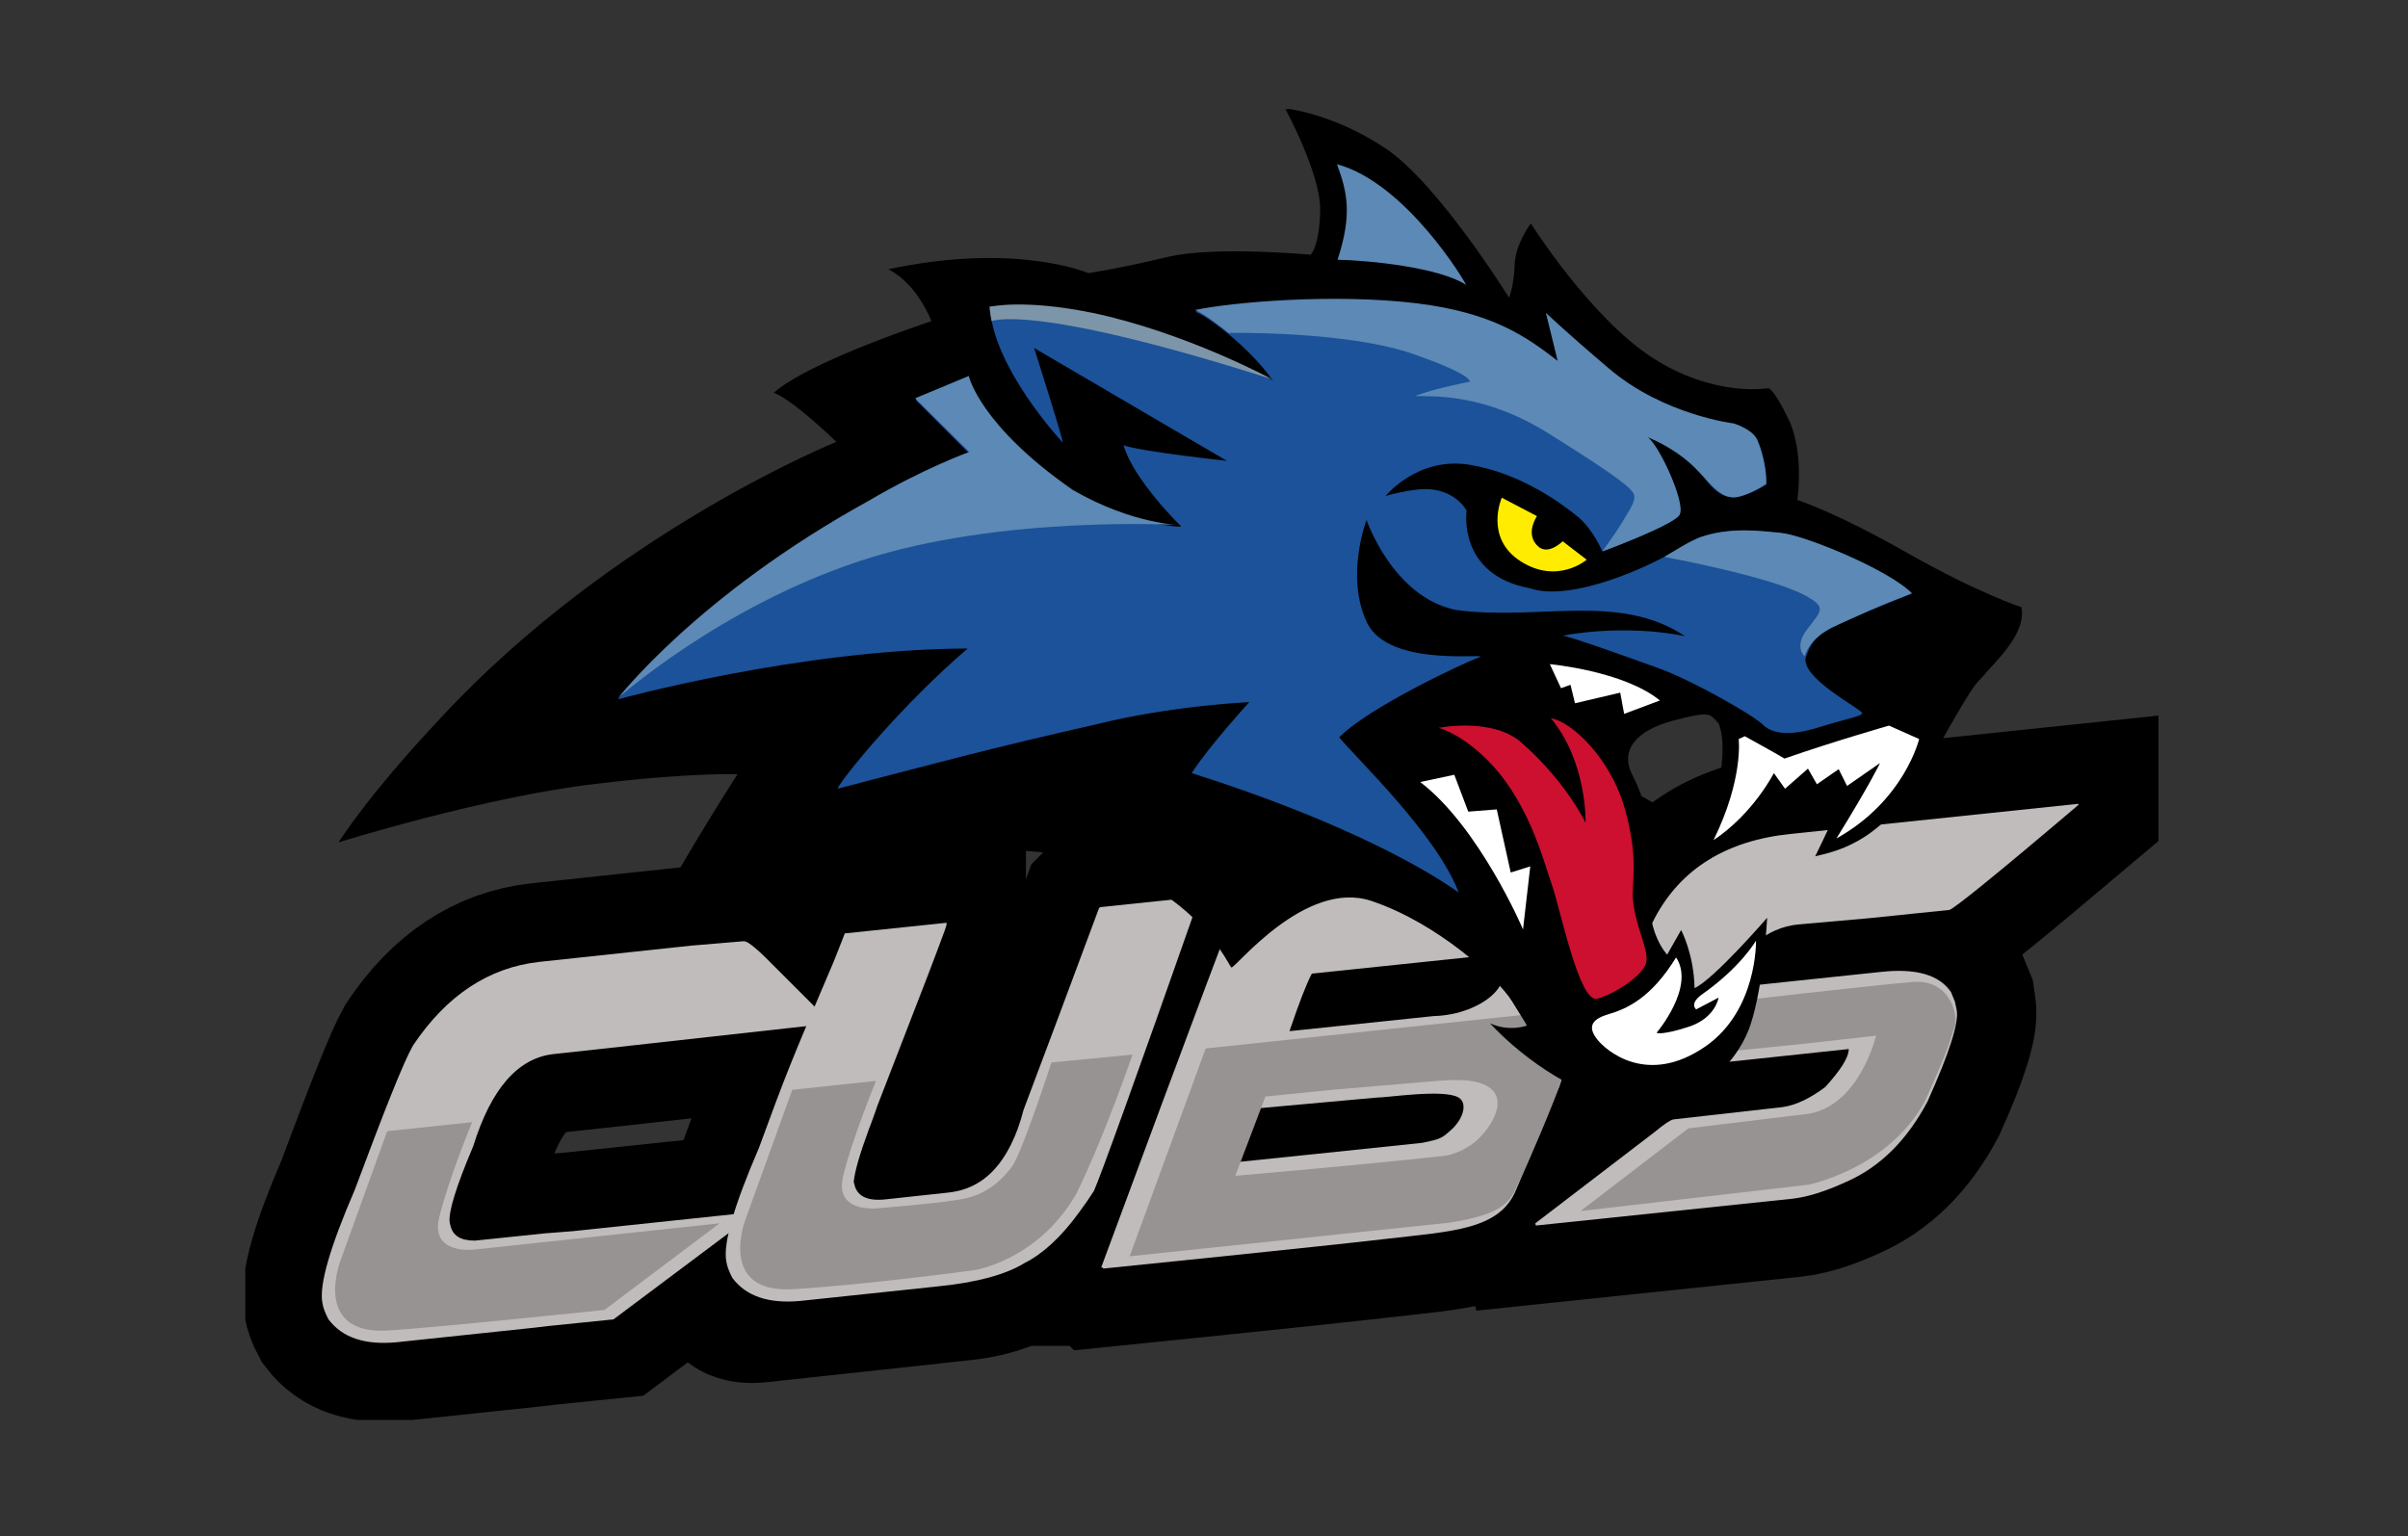 <svg xmlns="http://www.w3.org/2000/svg" xmlns:xlink="http://www.w3.org/1999/xlink" id="Ebene_1" x="0px" y="0px" viewBox="0 0 431 275" style="enable-background:new 0 0 431 275;" xml:space="preserve"><rect x="0" y="0" width="431" height="275" fill="#333333" stroke="none"/><style type="text/css">	.st0{display:none;}	.st1{display:inline;fill:#010202;stroke:#010202;stroke-miterlimit:10;}	.st2{clip-path:url(#SVGID_00000096745546006114961410000013920572391455572920_);fill:#C0BCBB;}			.st3{clip-path:url(#SVGID_00000096745546006114961410000013920572391455572920_);fill:none;stroke:#010000;stroke-width:28.269;stroke-miterlimit:4.538;}	.st4{clip-path:url(#SVGID_00000096745546006114961410000013920572391455572920_);fill:#969392;}	.st5{clip-path:url(#SVGID_00000025432931970327579590000017323781416047556270_);}	.st6{clip-path:url(#SVGID_00000126305886120979407650000000563447439993695383_);fill:#1B5299;}	.st7{clip-path:url(#SVGID_00000126305886120979407650000000563447439993695383_);fill:#5C89B5;}	.st8{clip-path:url(#SVGID_00000126305886120979407650000000563447439993695383_);fill:#7D95A9;}	.st9{clip-path:url(#SVGID_00000126305886120979407650000000563447439993695383_);fill:#FFFFFF;}	.st10{clip-path:url(#SVGID_00000126305886120979407650000000563447439993695383_);fill:#CD102F;}	.st11{clip-path:url(#SVGID_00000126305886120979407650000000563447439993695383_);fill:#FFEC00;}</style><g id="Ebene_2_00000065769047045854995560000006364489496503703223_" class="st0">	<rect x="-0.5" y="0.5" class="st1" width="431" height="275"></rect></g><g>	<defs>		<rect id="SVGID_1_" x="43.9" y="13.4" width="343.3" height="240.8"></rect>	</defs>	<clipPath id="SVGID_00000007390733007037834280000002360405911931350707_">		<use xlink:href="#SVGID_1_" style="overflow:visible;"></use>	</clipPath>	<path style="clip-path:url(#SVGID_00000007390733007037834280000002360405911931350707_);fill:#C0BCBB;" d="M97.5,220.8L85,222.1   c-2.6,0-4-0.9-4.4-2.8l-0.1-0.4c-0.3-1.8,1.1-6.4,4.2-13.7c3.2-10.3,8-15.8,14.4-16.5l11.9-1.3l5.4-0.6l32.4-3.6L137,171.4   c0,0-1.7-1.7-2.9-2.5c-0.4-0.3-0.8-0.4-1-0.4l-9.5,0.8l-27.1,2.9c-9,1-16.6,6-22.6,15c-1.7,3-5.1,11.6-10.4,25.8   c-4.4,10.2-6.4,17-5.8,20.2c0.1,0.8,0.5,1.9,1.1,3c2.5,3.3,6.5,4.6,12.1,4.1l24.6-2.6l2.5-0.3l11.8-1.2l25.1-18.8l-0.1-0.4   l-32.2,3.4L97.5,220.8z"></path>			<path style="clip-path:url(#SVGID_00000007390733007037834280000002360405911931350707_);fill:none;stroke:#010000;stroke-width:28.269;stroke-miterlimit:4.538;" d="   M97.5,220.8L85,222.1c-2.6,0-4-0.9-4.4-2.8l-0.1-0.4c-0.3-1.8,1.1-6.4,4.2-13.7c3.2-10.3,8-15.8,14.4-16.5l11.9-1.3l5.4-0.6   l32.4-3.6L137,171.4c0,0-1.7-1.7-2.9-2.5c-0.4-0.3-0.8-0.4-1-0.4l-9.5,0.8l-27.1,2.9c-9,1-16.6,6-22.6,15   c-1.7,3-5.1,11.6-10.4,25.8c-4.4,10.2-6.4,17-5.8,20.2c0.1,0.8,0.5,1.9,1.1,3c2.5,3.3,6.5,4.6,12.1,4.1l24.6-2.6l2.5-0.3l11.8-1.2   l25.1-18.8l-0.1-0.4l-32.2,3.4L97.5,220.8z"></path>	<path style="clip-path:url(#SVGID_00000007390733007037834280000002360405911931350707_);fill:#C0BCBB;" d="M151.3,167.1l18.2-1.9   c0,0.6,0,0.3-13.8,37c-4.7,12.4-2.8,13.5,0.4,13.1c9-1.1,14.3-1.7,14.3-1.7c6-0.6,10.4-5.8,13.2-15.6l13.2-35.5l0.2-0.2l17.2-1.8   l0.5,0.3c-11.4,32.2-17.6,49.6-18.8,52.3c-6,9.8-13.8,15.3-23.4,16.3c0,0-8.8,1-36.9,4c-5.9,0.6-7.4-3.4-2.5-17.3   C139.9,196.5,151.3,167.1,151.3,167.1"></path>			<path style="clip-path:url(#SVGID_00000007390733007037834280000002360405911931350707_);fill:none;stroke:#010000;stroke-width:28.269;stroke-miterlimit:4.538;" d="   M151.3,167.1l18.2-1.9c0,0.6,0,0.3-13.8,37c-4.7,12.4-2.8,13.5,0.4,13.1c9-1.1,14.3-1.7,14.3-1.7c6-0.6,10.4-5.8,13.2-15.6   l13.2-35.5l0.2-0.2l17.2-1.8l0.5,0.3c-11.4,32.2-17.6,49.6-18.8,52.3c-6,9.8-13.8,15.3-23.4,16.3c0,0-8.8,1-36.9,4   c-5.9,0.6-7.4-3.4-2.5-17.3C139.9,196.5,151.3,167.1,151.3,167.1z"></path>	<path style="clip-path:url(#SVGID_00000007390733007037834280000002360405911931350707_);fill:#C0BCBB;" d="M246.3,196.5l-21,1.9   l-3.5,9.6c0,0,26.2-2.7,32.7-3.4c3.6-0.7,3.7-1,5.1-2.2c2.2-1.9,3.2-4.8,1.5-5.9C258.6,194.9,248.4,196.5,246.3,196.5 M289.2,165.5   c-1.5,4.4-3,8.9-5.9,14.8c-3,5.9-1.5,5.9-8.9,7.4c5.9,0,5.9,4.4,4.4,7.4c-3,7.4-7.4,17.7-7.4,17.7c-3,7.4-11.4,7.5-23.4,8.9   c-12,1.4-50.5,5.3-50.5,5.3l-0.2-0.2l-0.2,0c16.5-44.6,25-67.3,25.4-67.8l50-5.3C295.8,152.4,290.7,161.1,289.2,165.5 M266.4,171   l-31.6,3.3c-0.9,1.9-2.2,5.3-4,10.3l25.8-2.7C265.5,181.7,273.2,175,266.4,171"></path>			<path style="clip-path:url(#SVGID_00000007390733007037834280000002360405911931350707_);fill:none;stroke:#010000;stroke-width:28.269;stroke-miterlimit:4.538;" d="   M246.3,196.5l-21,1.9l-3.5,9.6c0,0,26.2-2.7,32.7-3.4c3.6-0.7,3.7-1,5.1-2.2c2.2-1.9,3.2-4.8,1.5-5.9   C258.6,194.9,248.4,196.5,246.3,196.5z M289.2,165.5c-1.5,4.4-3,8.9-5.9,14.8c-3,5.9-1.5,5.9-8.9,7.4c5.9,0,5.9,4.4,4.4,7.4   c-3,7.4-7.4,17.7-7.4,17.7c-3,7.4-11.4,7.5-23.4,8.9c-12,1.4-50.5,5.3-50.5,5.3l-0.2-0.2l-0.2,0c16.5-44.6,25-67.3,25.4-67.8   l50-5.3C295.8,152.4,290.7,161.1,289.2,165.5z M266.4,171l-31.6,3.3c-0.9,1.9-2.2,5.3-4,10.3l25.8-2.7   C265.5,181.7,273.2,175,266.4,171z"></path>	<path style="clip-path:url(#SVGID_00000007390733007037834280000002360405911931350707_);fill:#C0BCBB;" d="M320.6,149.2l51.6-5.4   l0,0.2c-14.8,12.5-22.5,18.8-23.1,18.8l-14.6,1.5l-12.5,1.1c-5.6,0.6-10.2,4.4-13.7,11.5l28.5-3c6.2-0.7,10.4,0.5,12.6,3.6l0.7,1.7   l0.2,1.4c0.4,2.4-1.3,7.9-5.2,16.5c-3.7,7-8.6,11.8-14.6,14.4c-3.7,1.7-6.9,2.7-9.6,3l-45.9,4.8l-0.1-0.4l21.4-16.5   c1.8-1.5,2.9-2.3,3.4-2.3l19.5-2.2c2.3-0.2,4.9-1.4,7.7-3.6c2.8-3,4.1-5.3,4.2-6.8l-24.4,2.6c-9.3,1-14.6,0-16.1-3.1l-1-2.1l-0.2-1   c-0.5-3,1.8-9.7,7-19.9C301.1,155.4,309.1,150.4,320.6,149.2"></path>			<path style="clip-path:url(#SVGID_00000007390733007037834280000002360405911931350707_);fill:none;stroke:#010000;stroke-width:28.269;stroke-miterlimit:4.538;" d="   M320.6,149.2l51.6-5.4l0,0.2c-14.8,12.5-22.5,18.8-23.1,18.8l-14.6,1.5l-12.5,1.1c-5.6,0.6-10.2,4.4-13.7,11.5l28.5-3   c6.2-0.7,10.4,0.5,12.6,3.6l0.7,1.7l0.2,1.4c0.4,2.4-1.3,7.9-5.2,16.5c-3.7,7-8.6,11.8-14.6,14.4c-3.7,1.7-6.9,2.7-9.6,3l-45.9,4.8   l-0.1-0.4l21.4-16.5c1.8-1.5,2.9-2.3,3.4-2.3l19.5-2.2c2.3-0.2,4.9-1.4,7.7-3.6c2.8-3,4.1-5.3,4.2-6.8l-24.4,2.6   c-9.3,1-14.6,0-16.1-3.1l-1-2.1l-0.2-1c-0.5-3,1.8-9.7,7-19.9C301.1,155.4,309.1,150.4,320.6,149.2z"></path>	<path style="clip-path:url(#SVGID_00000007390733007037834280000002360405911931350707_);fill:#C0BCBB;" d="M97.5,220.8L85,222.1   c-2.6,0-4-0.9-4.4-2.8l-0.1-0.4c-0.3-1.8,1.1-6.4,4.2-13.7c3.2-10.3,8-15.8,14.4-16.5l11.9-1.3l5.4-0.6l32.4-3.6L137,171.4   c0,0-1.7-1.7-2.9-2.5c-0.4-0.3-0.8-0.4-1-0.4l-9.5,0.8l-27.1,2.9c-9,1-16.6,6-22.6,15c-1.7,3-5.1,11.6-10.4,25.8   c-4.4,10.2-6.4,17-5.8,20.2c0.1,0.8,0.5,1.9,1.1,3c2.5,3.3,6.5,4.6,12.1,4.1l24.6-2.6l2.5-0.3l11.8-1.2l25.1-18.8l-0.1-0.4   l-32.2,3.4L97.5,220.8z"></path>	<path style="clip-path:url(#SVGID_00000007390733007037834280000002360405911931350707_);fill:#C0BCBB;" d="M166,174.8   c3.5-9.2,3.5-9.2,3.4-9.6l-18.2,1.9c0,0-0.7,1.9-2,5.1c-7.9,18.5-8.4,19.8-13.4,33.4c-4.4,10.2-6.4,17-5.8,20.2   c0.1,0.8,0.5,1.9,1.1,3c2.5,3.3,6.5,4.6,12.1,4.1l24.6-2.6c7-0.7,12.2-2.1,15.6-4.2c3.2-1.6,6.5-4.6,9.7-9c0.9-1.2,1.8-2.5,2.7-3.9   c1.2-2.7,7.5-20.1,18.8-52.3l-0.5-0.3l-17.2,1.8l-0.2,0.2l-7.3,19.6l-6.2,16.5c-0.6,2.3-1.3,4.3-2.2,6.1c0,0.1-0.1,0.2-0.1,0.2   c-2.6,5.2-6.3,8-11.2,8.5l-11.1,1.2c-3.4,0.4-5.3-0.6-5.7-2.8l-0.1-0.3c0.2-2,1.1-5,2.7-9.4c0.6-1.5,1.1-3,1.6-4.4L166,174.8z"></path>	<path style="clip-path:url(#SVGID_00000007390733007037834280000002360405911931350707_);fill:#C0BCBB;" d="M256.6,181.9l-25.8,2.7   c1.7-5,3-8.4,4-10.3l31.6-3.3C273.2,175,265.5,181.7,256.6,181.9 M259.6,202.4c-1.4,1.2-1.5,1.5-5.1,2.2   c-6.5,0.7-32.7,3.4-32.7,3.4l3.5-9.6l21-1.9c2.1,0,12.2-1.6,14.8,0C262.8,197.6,261.8,200.5,259.6,202.4 M274.4,187.7   c7.4-1.5,5.9-1.5,8.9-7.4c3-5.9,4.4-10.3,5.9-14.8c1.5-4.4,6.6-13.1-16.7-11.7l-50,5.3c-0.4,0.6-8.9,23.2-25.4,67.8l0.2,0l0.2,0.2   c0,0,38.5-3.9,50.5-5.3c12-1.4,20.5-1.6,23.4-8.9c0,0,4.4-10.3,7.4-17.7C280.3,192.1,280.3,187.7,274.4,187.7"></path>	<path style="clip-path:url(#SVGID_00000007390733007037834280000002360405911931350707_);fill:#C0BCBB;" d="M349.9,179.3l-0.7-1.7   c-2.1-3.1-6.3-4.3-12.6-3.6l-28.5,3c3.5-7.1,8.1-10.9,13.7-11.5l12.5-1.1l14.6-1.5c0.7-0.1,8.4-6.3,23.1-18.8l0-0.2l-51.6,5.4   c-11.4,1.2-19.5,6.2-24.2,15c-5.2,10.2-7.6,16.9-7,19.9l0.2,1l1,2.1c1.4,3,6.8,4,16.1,3.1l24.4-2.6c0,1.5-1.4,3.7-4.2,6.8   c-2.8,2.1-5.4,3.3-7.7,3.6l-19.5,2.2c-0.5,0.1-1.6,0.8-3.4,2.3L274.8,219l0.1,0.4l45.9-4.8c2.7-0.3,5.9-1.3,9.6-3   c6-2.6,10.9-7.4,14.6-14.4c3.9-8.7,5.7-14.2,5.2-16.5L349.9,179.3z"></path>	<path style="clip-path:url(#SVGID_00000007390733007037834280000002360405911931350707_);fill:#969392;" d="M128.8,219l-43.9,4.7   c0,0-7.9,1-6.3-5.7c1.6-6.7,5.9-17.1,5.9-17.1l-15.2,1.6l-8.4,23.3c0,0-5,13.1,8.4,12.4c8.6-0.5,38.9-3.7,38.9-3.7L128.8,219z"></path>	<path style="clip-path:url(#SVGID_00000007390733007037834280000002360405911931350707_);fill:#969392;" d="M302.2,202l-19.3,14.8   l40.7-4.7c0,0,14.3-2.8,20.9-14.9c4.9-10.8,4.6-11.4,5.4-13.5c0.6-1.7-0.7-8.5-7.6-7.9c-5.5,0.4-35,3.8-35,3.8l0.8-1.5l-14.4,1.6   c0,0-3.5,10.3,11.1,8.9c13.4-1.1,31-3.2,31-3.2s-3,12.6-12.2,14C312.2,200.8,302.2,202,302.2,202"></path>	<path style="clip-path:url(#SVGID_00000007390733007037834280000002360405911931350707_);fill:#969392;" d="M258.7,206.9   c-13.3,1.5-37.6,3.6-37.6,3.6l5.4-14.2l11.9-1.2l18.9-1.6c2.2-0.2,4.5-0.2,5.9,0c7.4,1.1,5,6.8,1.5,10.3   C262.8,205.7,260.1,206.7,258.7,206.9 M283.8,180.5l-68,7.2l-13.6,37.2l57.1-6c11.2-1.7,11.2-4.6,12.7-7.6c1.5-3,5.9-13.3,7.4-17.7   c1.5-4.4-4.4-5.9-8.9-5.9c1.8,0,4.6-0.7,7.4-1.5c1.7-0.5,3.3-0.8,4.4-3C282.8,182.2,283.8,180.5,283.8,180.5"></path>	<path style="clip-path:url(#SVGID_00000007390733007037834280000002360405911931350707_);fill:#969392;" d="M141.8,195.1l-8.4,23.3   c0,0-5,13.1,8.4,12.4c13.4-0.8,32.5-3.4,32.5-3.4s11.3-1.6,18.3-13.6c5-10.1,10.1-25,10.1-25l-14.5,1.4c0,0-5.3,16.3-7.1,18.7   c-1.8,2.3-4.5,5.2-9.7,5.9c-5.2,0.8-14.2,1.5-14.2,1.5s-7.9,1-6.3-5.7c1.6-6.7,5.9-17.1,5.9-17.1L141.8,195.1z"></path></g><g>	<defs>					<rect id="SVGID_00000181089357139303580860000004861209333891017896_" x="58.8" y="20.6" transform="matrix(0.999 -4.797978e-02 4.797978e-02 0.999 -5.09 10.218)" width="303" height="181.2"></rect>	</defs>	<clipPath id="SVGID_00000092450316279025772930000011618905386449947042_">		<use xlink:href="#SVGID_00000181089357139303580860000004861209333891017896_" style="overflow:visible;"></use>	</clipPath>	<path style="clip-path:url(#SVGID_00000092450316279025772930000011618905386449947042_);" d="M361.8,108.7c0,0-7.5-2.4-20.4-9.7   c-12.8-7.3-19.7-9.5-19.7-9.5s1.3-8.5-1.6-14.5c-2.9-6-3.7-5.5-3.7-5.5s-9.6,1.7-20.7-5.5c-11.1-7.2-21.7-24-21.7-24   s-2.8,3.7-2.9,7.4c-0.1,3.7-1,5.9-1,5.9s-12.7-20.5-22.2-26.8c-9.5-6.3-17.9-7.1-17.9-7.1s6.3,11.5,6.3,18.1   c-0.1,6.6-1.7,8.1-1.7,8.1s-17.3-1.6-25.6,0.4c-8.3,2-14.2,2.9-14.2,2.9S182,43.3,159,48.2c5.3,2.7,7.7,9.3,7.7,9.3   s-21.7,7.1-28.2,12.8c3.6,1.4,11.2,8.8,11.2,8.8s-39.9,16.1-70.7,49.3c-13.2,14-18.4,22.4-18.4,22.4s26.2-8.2,46.3-10.5   c16.5-2,25.1-1.7,25.1-1.7s-14.5,22.7-14.3,25.1c20.2-8,35.5-10.8,59-11.5c34.4-0.9,43.1,20.7,43.7,21c0.6,0.3,13.2-15.9,25.1-11.9   c11.9,4,22.6,13.9,25.1,17.9c2.5,4,2.7,4.4,2.7,4.4s-3.1,1.2-6.6-0.4c6,6.5,16.7,14,26.4,14.7c9.7,0.6,17.8-7.2,20.2-14.4   c2.4-7.2,3-19.2,3-19.2s-9.5,11-13,12.6c-0.1-6.1-2.4-10.4-2.4-10.4l-2.5,4.4c0,0-4-4.1-3-12.5c1-8.4-0.9-15.2-3.2-19.6   c-2.3-4.4,0.5-8,7.3-9.8c6.8-1.8,6.5-1.2,8.1,0.5c2.5,5.9-2.1,21-4.7,25.1c9.8-3.5,14.7-12.7,14.7-12.7s0.5,0.8,1.6,2.2   c1.1-0.8,3.9-3,3.9-3l1.7,2.4l3.3-2.2l1.5,2c0,0-3.1,6.8-4.7,10c4.7-1.1,12.7-2.9,20.8-17.4c8.1-14.6,7.9-13.3,9.4-15   C356.6,118.9,362.8,113.6,361.8,108.7"></path></g><g>	<defs>					<rect id="SVGID_00000007407374559230087810000003405224734373744774_" x="58.8" y="20.6" transform="matrix(0.999 -4.797824e-02 4.797824e-02 0.999 -5.09 10.217)" width="303" height="181.2"></rect>	</defs>	<clipPath id="SVGID_00000101073363675173838590000001309793897131389625_">		<use xlink:href="#SVGID_00000007407374559230087810000003405224734373744774_" style="overflow:visible;"></use>	</clipPath>	<path style="clip-path:url(#SVGID_00000101073363675173838590000001309793897131389625_);fill:#1B5299;" d="M342.1,106.3   c0.9-0.4-15.8-10.1-23.8-10.9c-8-0.8-12.6-0.6-17.5,2.6c-4.9,3.2-19.5,9.9-27,7.3c-13-2.4-11.3-13.9-11.3-13.9s-2.4-4.7-9.3-3.7   c-3.5,0.5-5.2,1.1-5.2,1.1s5.7-7.1,15-5.6c9.3,1.5,16.7,7.1,19.4,9.3c2.7,2.2,4.4,6.2,4.4,6.2s12.6-4.8,13.7-6.4   c1.1-1.6-3.5-12.6-5.5-13.8c-1.9-1.3,6.7,2.4,10.1,7.1c3.4,4.6,5.9,3.5,7.8,2.8c1.9-0.7,3.3-1.7,3.3-1.7s-0.2-8-3.2-9.5   c-3-1.6-2.6-1.2-2.6-1.2s-9-0.7-17.6-6.3c-8.6-5.7-16-13.4-16-13.4s1.8,6.9,2.1,8.5c0.3,1.6-6.4-8.4-25.8-10.2   c-19.4-1.8-36.5,0.5-39.2,1.2c1.9,0.5,9.8,6.4,13.9,12.3c-27.7-14.1-45.5-13.8-50.6-12.9c0.7,10.7,12.6,23.6,13,24   c0.4,0.4-5.1-16.9-5.1-16.9l34.5,20.2c0,0-15.7-1.7-18.5-2.8c1.7,6,9.9,14.2,10.3,14.5c0.4,0.4-14.3-0.7-25.8-10.9   c-11.4-10.2-12.2-15.8-12.2-15.8l-9.5,4.1c0,0,8.8,8.8,9.5,9.5c0.7,0.7-5.5,0.2-29.4,16.1c-23.9,15.9-33.4,28-33.4,28   s32.5-9,62.6-9.1c-11.7,10-22.5,23.2-23.3,25.1c19.3-5,26.4-7,46.2-11.5c13.6-3.4,27.5-4,27.5-4s-7.3,8-10.3,12.7   c28.3,9,42.8,17.8,47.8,21.4c-4-10.5-18.3-24-21.4-27.8c5.2-5.3,22.2-13.3,25-14.3c2.8-1-16,2.1-20-6.2c-4-8.3-0.1-18.4-0.1-18.4   s4.7,13.8,16,16.1c14.8,2,29.2-3.2,41,4.7c-8.6-1.8-17.8-0.9-21.9-0.1c1.5,0.2,11,3.6,17.1,5.8c6.1,2.2,16.8,8.3,18.7,10.1   c1.8,1.8,5.1,2.1,10.4,0.4c5.2-1.6,7.1-1.8,7.4-2.4c0.3-0.6-11.6-6.5-10-10.3C324.8,113.5,325.5,112.9,342.1,106.3"></path>	<path style="clip-path:url(#SVGID_00000101073363675173838590000001309793897131389625_);fill:#5C89B5;" d="M323,117.5   c0,0,0.8-3.4,5.4-5.4c5.6-2.5,6.6-3.1,13.8-5.9c-4.4-4.4-19.4-10.4-23.4-10.8c-3.3-0.3-8.4-1.1-13.9,0.6c-1.8,0.4-7,3.7-7,3.7   s18.5,3.4,25,6.8c4.1,2.2,3.2,2.7,0.6,6.1C321,115.8,323,117.5,323,117.5"></path>	<path style="clip-path:url(#SVGID_00000101073363675173838590000001309793897131389625_);fill:#5C89B5;" d="M316.1,86.6   c0,0,0.3-2.8-1.4-7.4c-0.6-2.3-4.4-3.4-4.4-3.4s-12.6-1.5-22.4-9.9c-8-6.8-11.2-9.9-11.2-9.9s1.7,7,2.1,8.6   c-5.6-4.3-11.5-8.6-25.2-10.3c-14.8-1.8-33.2-0.2-39.7,1.2c1.7,0.6,6,4.1,6,4.1s21.5-0.4,33.4,3.9c11.9,4.2,9.2,5,10,4.8   c0.8-0.2-6.9,1.3-10,2.6c3.1,0.1,12.4-0.6,24.2,6.9c11.8,7.4,14.8,9.7,15,10.9c0.2,1.2-0.8,2.5-2.4,5.2c-1.3,2.1-2.7,3.9-3.3,4.8   c0.7-0.2,13.5-5,13.9-6.7c0.9-2.3-3.9-12.7-5.9-13.8c1.8,0.8,5.7,2.4,9.3,6.3c2.7,2.9,4.2,4.8,6.7,4.5   C313.2,88.6,316.1,86.6,316.1,86.6"></path>	<path style="clip-path:url(#SVGID_00000101073363675173838590000001309793897131389625_);fill:#7D95A9;" d="M227.7,67.9   c0,0-15.5-8.4-32.2-11.9c-12.3-2.5-18-1.1-18.4-1.1c0.1,1.3,0.4,2.6,0.4,2.6S184.4,54.1,227.7,67.9"></path>	<path style="clip-path:url(#SVGID_00000101073363675173838590000001309793897131389625_);fill:#5C89B5;" d="M173.4,67.3   c0,0,1.9,8.8,18.6,20.4c10.7,6.2,19.3,6.3,19.3,6.3s-32.1-1.9-57.3,6.4c-25.2,8.3-43.4,24.6-43.4,24.6s14.3-18.5,44.8-35.3   c10-5.9,18.1-8.8,18.1-8.8l-9.7-9.6L173.4,67.3z"></path>	<path style="clip-path:url(#SVGID_00000101073363675173838590000001309793897131389625_);fill:#5C89B5;" d="M262.4,51   c-4.7-3.1-17.3-4.4-23-4.5c2.7-8.2,1.7-12.2-0.1-17.1C251.6,32.7,262.3,50.5,262.4,51"></path>	<path style="clip-path:url(#SVGID_00000101073363675173838590000001309793897131389625_);fill:#FFFFFF;" d="M338.1,129.9l5.4,2.4   c0,0-2.6,11-14.8,17.8c6-9.7,7.8-13.5,7.8-13.5l-5.9,4.1l-1.5-3l-3.9,2.7l-1.6-2.8l-4.1,3.6l-2-2.8c0,0-3.7,7.3-10.8,12   c5.4-11,4.5-18.1,4.5-18.1l1.1-0.5c0,0,6.7,3.7,7.1,4C328.3,132.7,338.1,129.9,338.1,129.9"></path>	<path style="clip-path:url(#SVGID_00000101073363675173838590000001309793897131389625_);fill:#FFFFFF;" d="M297.1,125.4l-6.4,2.4   L290,124l-8.1,1.9l-0.8-3.3l-1.7,0.6l-2-4.3C277.4,118.9,290.6,120.1,297.1,125.4"></path>	<path style="clip-path:url(#SVGID_00000101073363675173838590000001309793897131389625_);fill:#FFFFFF;" d="M254.2,140l6.1-1.3   l2.5,6.6l5.1-0.4l2.5,11.3l3.5-1.1l-1.3,11.3C272.6,166.3,264.7,148,254.2,140"></path>	<path style="clip-path:url(#SVGID_00000101073363675173838590000001309793897131389625_);fill:#FFFFFF;" d="M314.3,168.4   c0,0-2.7,4.7-9.5,9.5c-2.6,1.8-1.2,2.8-1.2,2.8l4-2.1c0,0-0.5,3.6-5.3,5.2c-4.9,1.6-5.8,1.1-5.8,1.1s7-8.2,3.5-13.5   c-4.5,7.3-8.8,9.2-12.2,10.2c-3.4,1-3.4,2.6-1.9,4.5c1.5,1.9,8.9,8.5,19.4,1.2C314.6,180.8,314.3,168.4,314.3,168.4"></path>	<path style="clip-path:url(#SVGID_00000101073363675173838590000001309793897131389625_);fill:#CD102F;" d="M257.5,130.3   c0,0,10-2,15.1,2.9c7.8,6.9,11.2,14.1,11.2,14.1s0.3-10.9-6.2-18.7c3.3,0.4,10.5,6.7,13.2,16.1c2.7,9.5,1.1,13.6,1.5,16.6   c0.5,4.9,3,9,2.3,11.2c-0.7,2.2-5.5,5.4-8.7,6.3c-3.2,0.9-6.6-16-8.1-20.3c-1.5-4.3-3.6-12.7-9.3-19.9   C262.8,131.6,257.5,130.3,257.5,130.3"></path>	<path style="clip-path:url(#SVGID_00000101073363675173838590000001309793897131389625_);fill:#FFEC00;" d="M279.7,96.9l4.3,3.3   c0,0-5.2,4.5-11.8,0.3c-6.6-4.2-3.4-11.4-3.4-11.4l6.3,3.3c0,0-2.3,3.3,0.3,5.5C277.2,99.4,279.7,96.9,279.7,96.9"></path></g></svg>